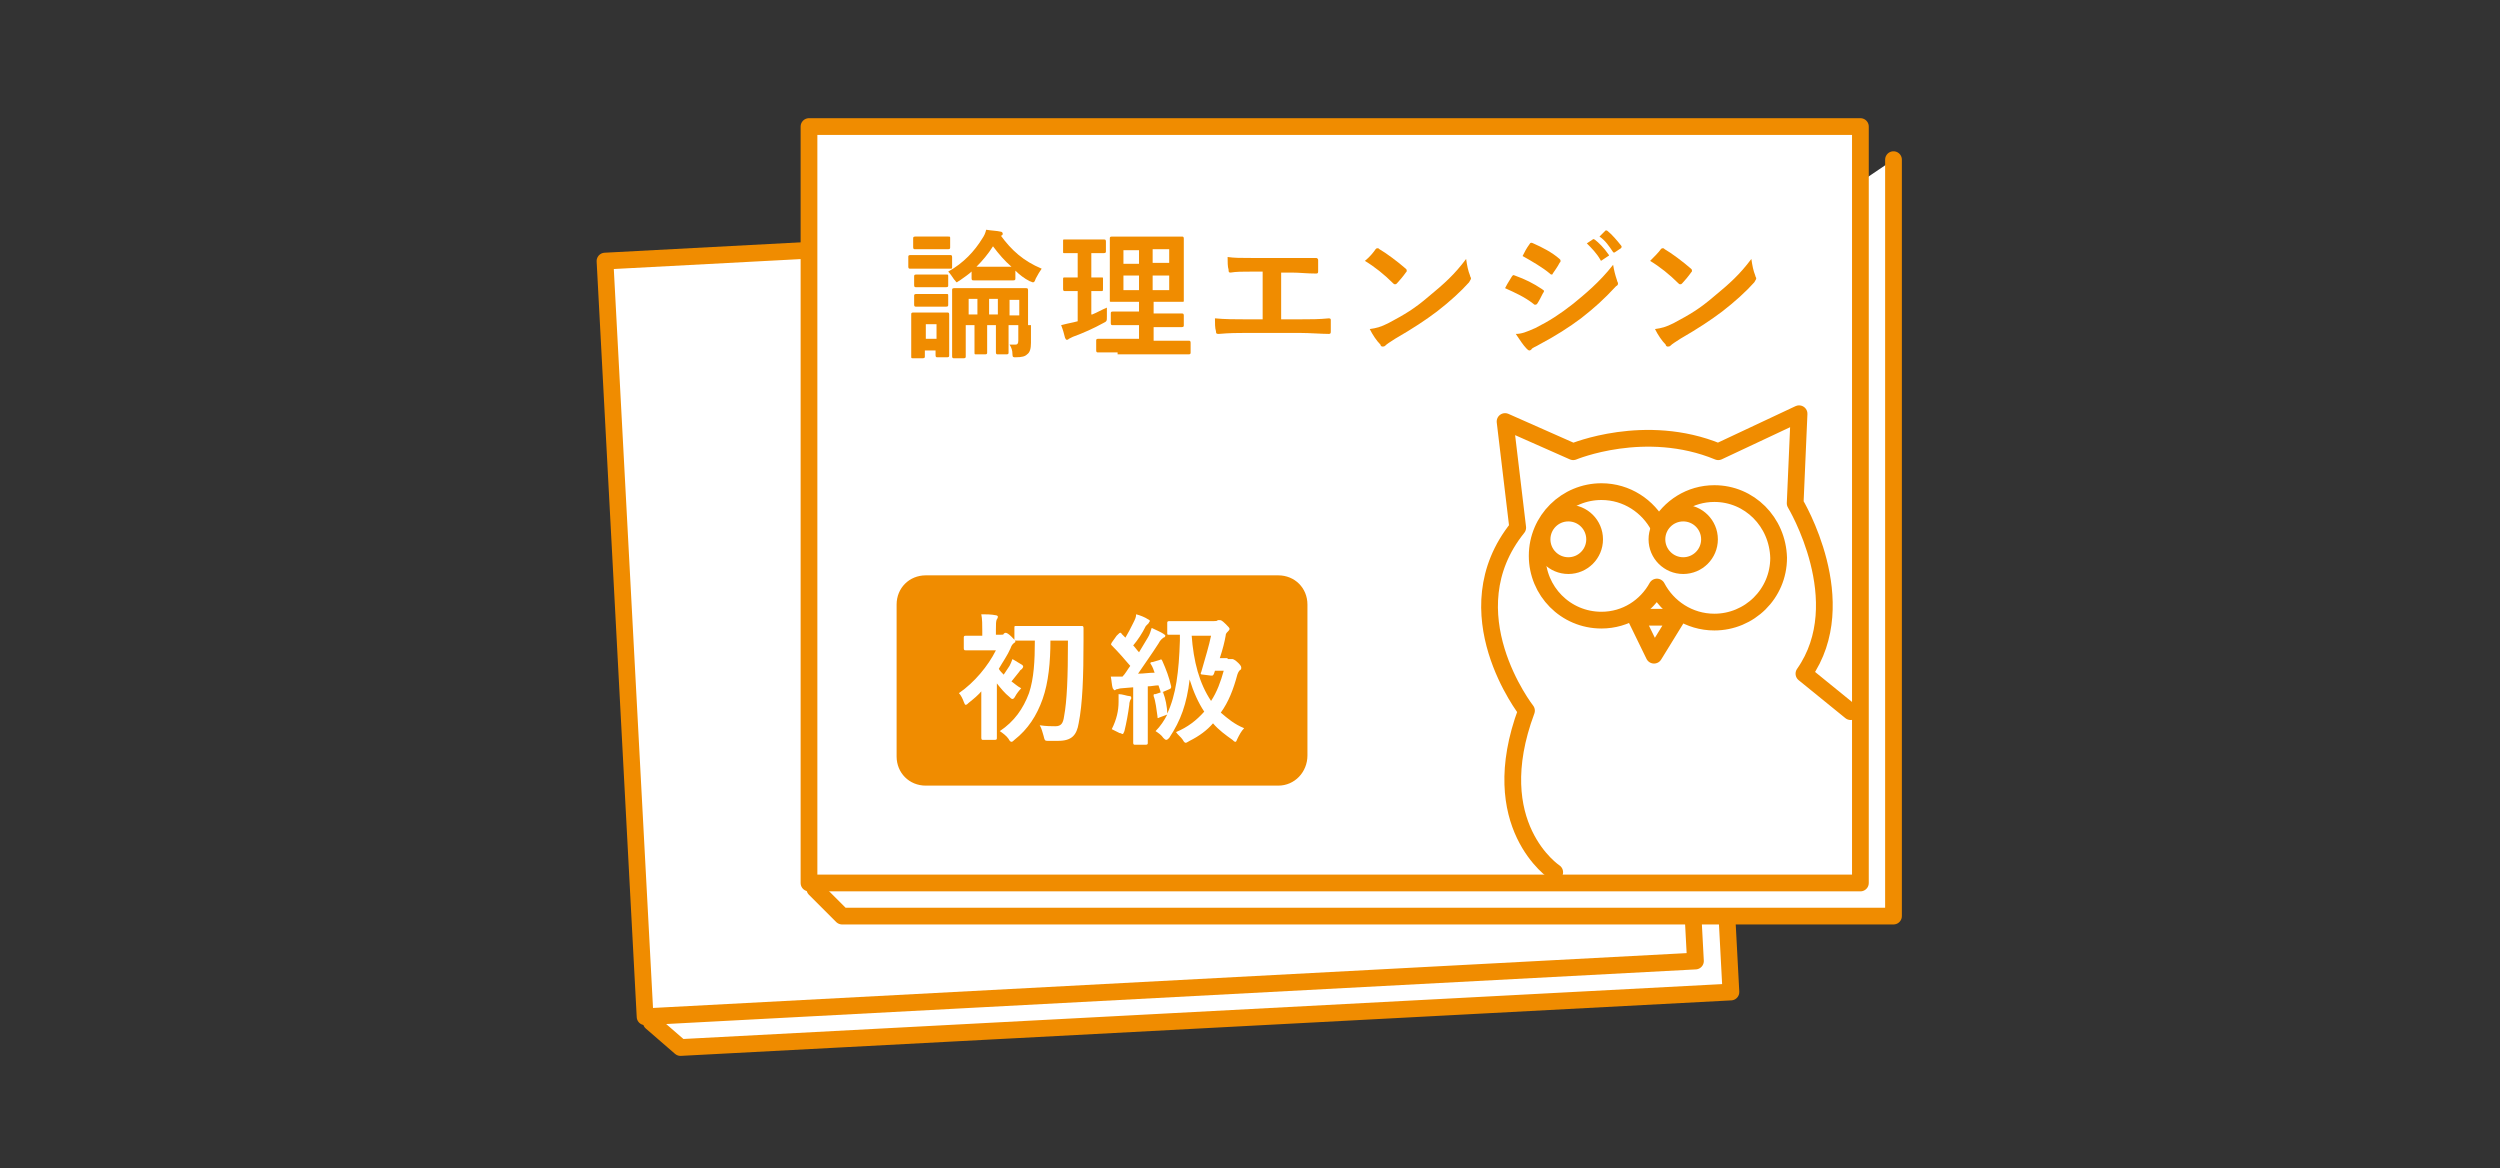 <svg enable-background="new 0 0 256.8 120" viewBox="0 0 256.8 120" xmlns="http://www.w3.org/2000/svg"><rect x="0" y="0" width="256.8" height="120" fill="#333333" stroke="none"/><path d="m173.7 24.3 4.1 77.6-107.9 5.7-3-2.6" style="fill:#fff;stroke:#f08c00;stroke-width:1.72;stroke-linecap:round;stroke-linejoin:round;stroke-miterlimit:10"/><path d="m64.1 23.9h108v77.7h-108z" style="fill:#fff;stroke:#f08c00;stroke-width:1.72;stroke-linecap:round;stroke-linejoin:round;stroke-miterlimit:10" transform="matrix(.999 -.053 .053 .999 -3.157 6.34)"/><path d="m194.5 16.4v77.7h-108l-2.8-2.8" style="fill:#fff;stroke:#f08c00;stroke-width:1.72;stroke-linecap:round;stroke-linejoin:round;stroke-miterlimit:10"/><path d="m83.1 13h108v77.7h-108z" style="fill:#fff;stroke:#f08c00;stroke-width:1.72;stroke-linecap:round;stroke-linejoin:round;stroke-miterlimit:10"/><g fill="#f08c00"><path d="m96.1 26.2h1.5c.1 0 .2 0 .2.2v1c0 .2 0 .2-.2.2-.1 0-.4 0-1.5 0h-1.1c-1.1 0-1.4 0-1.5 0s-.2 0-.2-.2v-1c0-.1 0-.2.2-.2h1.5zm1.4 8.2v2.1c0 .1 0 .2-.2.2h-1c-.1 0-.2 0-.2-.2v-.5h-1.1v.6c0 .1 0 .2-.2.2h-1c-.2 0-.2 0-.2-.2 0-.1 0-.4 0-2.1v-.9c0-.9 0-1.3 0-1.3 0-.1 0-.2.2-.2h1.3.9 1.3c.1 0 .2 0 .2.2v1.1zm-1.4-10.1h1.3c.2 0 .2 0 .2.2v.9c0 .1 0 .2-.2.2-.1 0-.4 0-1.3 0h-.8c-.9 0-1.2 0-1.3 0s-.2 0-.2-.2v-.9c0-.1 0-.2.2-.2h1.3zm-.1 3.9h1.2c.2 0 .2 0 .2.2v.9c0 .1 0 .2-.2.2-.1 0-.3 0-1.2 0h-.7c-.9 0-1.1 0-1.2 0s-.2 0-.2-.2v-.9c0-.1 0-.2.2-.2h1.2zm0 2h1.2c.2 0 .2 0 .2.2v.9c0 .1 0 .2-.2.2-.1 0-.3 0-1.2 0h-.7c-.9 0-1.1 0-1.2 0s-.2 0-.2-.2v-.9c0-.1 0-.2.2-.2h1.2zm-.9 3.1v1.5h1.1v-1.5zm4.8-5.5c-.4.4-.9.7-1.3 1-.2.1-.3.2-.3.2-.1 0-.1-.1-.3-.3-.2-.3-.4-.6-.6-.8 1.6-.9 2.7-2.1 3.5-3.4.2-.3.3-.5.4-.9.6.1 1.1.1 1.5.2.1 0 .2.1.2.2s0 .1-.1.2h-.1c1.1 1.5 2.3 2.6 4.2 3.4-.2.3-.4.6-.6 1-.1.2-.1.4-.3.4-.1 0-.2-.1-.3-.1-.6-.3-1.1-.7-1.5-1.1v.8c0 .1 0 .2-.2.2-.1 0-.4 0-1.3 0h-1.5c-.9 0-1.2 0-1.3 0s-.2 0-.2-.2v-.8zm6 5.6v1.8c0 .6-.1 1-.4 1.2-.2.2-.5.3-1.2.3-.2 0-.3 0-.3-.3 0-.4-.1-.7-.3-1h.6c.2 0 .3-.1.3-.4v-1.6h-1v1.2 1.6c0 .1 0 .2-.2.2h-.9c-.1 0-.2 0-.2-.2 0-.1 0-.6 0-1.6v-1.2h-.9v1.2 1.6c0 .1 0 .2-.2.2h-.9c-.2 0-.2 0-.2-.2 0-.1 0-.6 0-1.6v-1.2h-.9v1.6 1.6c0 .1 0 .2-.2.2h-1c-.1 0-.2 0-.2-.2 0-.1 0-.5 0-1.6v-3.6c0-1.1 0-1.5 0-1.6s0-.2.2-.2h1.9 3.6 1.9c.1 0 .2 0 .2.2v1.8 1.8zm-5.5-1.1v-1.6h-.9v1.6zm2.4-4.9h1.1c-.7-.6-1.3-1.3-1.9-2.1-.5.8-1.1 1.5-1.7 2.1h1zm-.3 4.9v-1.6h-.9v1.6zm1.2-1.5v1.6h1v-1.6z"/><path d="m112.2 32.3c.5-.2 1-.5 1.5-.7v.9c0 .5 0 .5-.4.7-.9.5-2 1-3.1 1.4-.2.1-.4.2-.4.2-.1.1-.1.1-.2.1s-.1 0-.2-.2c-.1-.4-.2-.8-.4-1.3.4-.1.8-.2 1.3-.3l.4-.1v-3.1c-.9 0-1.2 0-1.3 0s-.2 0-.2-.2v-1c0-.2 0-.2.2-.2h1.3v-2.5h-.1c-1 0-1.3 0-1.3 0-.1 0-.1 0-.1-.2v-1c0-.2 0-.2.1-.2h1.3 1.5 1.3c.1 0 .2 0 .2.2v1c0 .1 0 .2-.2.2-.1 0-.4 0-1.3 0v2.5h1.1c.1 0 .1 0 .1.2v1c0 .1 0 .2-.1.2s-.4 0-1.1 0v2.4zm2.6 3.9c-1.4 0-1.9 0-2 0s-.2 0-.2-.2v-1c0-.1 0-.2.2-.2h2 2.2v-1.4h-.9c-1.3 0-1.8 0-1.8 0-.1 0-.2 0-.2-.2v-1c0-.1 0-.2.2-.2h1.8.9v-1h-.9c-1.3 0-1.8 0-1.9 0-.2 0-.2 0-.2-.1s0-.5 0-1.6v-3.2c0-1 0-1.5 0-1.6s0-.2.2-.2h1.9 3.4 1.9c.1 0 .2 0 .2.2v1.6 3.2 1.6c0 .1 0 .1-.2.1-.1 0-.6 0-1.9 0h-1v1.2h1.1 1.8c.1 0 .2 0 .2.2v1c0 .1 0 .2-.2.2-.1 0-.5 0-1.8 0h-1.1v1.4h1.6 2c.1 0 .2 0 .2.2v1c0 .1 0 .2-.2.2-.1 0-.6 0-2 0h-5.3zm2.2-9.1v-1.4h-1.6v1.4zm0 2.7v-1.5h-1.6v1.5zm1.4-4.2v1.4h1.7v-1.4zm1.7 2.7h-1.7v1.5h1.7z"/><path d="m131.6 32.8h2c1 0 1.9 0 2.9-.1.2 0 .2.1.2.2v1.1c0 .2 0 .3-.2.3-.7 0-2-.1-2.9-.1h-5.8c-.6 0-1.5 0-2.6.1-.2 0-.3 0-.3-.3-.1-.3-.1-.8-.1-1.3 1 .1 2.1.1 3 .1h1.9v-4.9h-1.1c-1 0-1.6 0-2.2.1-.2 0-.2-.1-.2-.3-.1-.3-.1-.8-.1-1.3.7.1 1.3.1 2.5.1h4.1 2.5c.1 0 .2.1.2.2v1.1c0 .2 0 .3-.2.3-1 0-1.7-.1-2.5-.1h-1.1z"/><path d="m141.3 25.6c.1-.1.1-.1.2-.1s.1 0 .2.1c.7.4 1.9 1.3 2.7 2 .1.1.1.1.1.2s0 .1-.1.2c-.2.3-.7.9-.9 1.1-.1.1-.1.1-.2.1s-.1 0-.2-.1c-.9-.9-1.9-1.7-2.9-2.3.5-.4.9-.9 1.1-1.2zm1.3 7.6c1.7-.9 2.7-1.5 4.1-2.7 1.7-1.4 2.7-2.3 3.9-3.9.1.7.2 1.2.4 1.7 0 .1.1.2.1.3s-.1.2-.2.4c-.8.9-2 2-3.3 3-1.2.9-2.4 1.7-4.3 2.8-.6.4-.8.5-1 .7-.1.1-.2.1-.3.1s-.2-.1-.2-.2c-.4-.4-.8-1-1.1-1.6.7-.1 1.1-.2 1.9-.6z"/><path d="m155.3 28.4c.1-.1.1-.2.3-.1 1.1.4 1.9.8 2.8 1.4.1.1.2.1.2.2 0 0 0 .1-.1.2-.2.4-.4.8-.6 1.1-.1.1-.1.1-.2.1s-.1 0-.2-.1c-.9-.7-1.8-1.1-2.9-1.6.3-.6.6-1 .7-1.2zm2.4 5.3c1.4-.7 2.5-1.4 3.9-2.5 1.1-.9 2.7-2.2 4.1-4 .1.6.2 1 .4 1.6 0 .1.1.2.1.3s0 .2-.2.3c-1.3 1.4-2.2 2.2-3.6 3.3-1.2.9-2.6 1.8-4.3 2.7-.3.2-.7.3-.8.5-.1.1-.2.1-.2.1-.1 0-.2-.1-.3-.2-.3-.3-.7-.9-1.1-1.5.6 0 1.1-.2 2-.6zm-.6-8.6c.1-.2.2-.2.4-.1.9.4 1.9.9 2.7 1.6.1.1.1.1.1.2s0 .1-.1.2c-.2.4-.5.8-.7 1.1 0 .1-.1.1-.1.1-.1 0-.1 0-.2-.1-.7-.6-1.9-1.3-2.8-1.8.2-.4.4-.8.7-1.2zm6.5-.5c.1-.1.1 0 .2 0 .4.3 1 .9 1.4 1.5.1.1.1.2 0 .2l-.6.4c-.1.1-.2.1-.2 0-.4-.7-.9-1.2-1.4-1.7zm1.3-.9c.1-.1.1 0 .2 0 .5.4 1 1 1.4 1.5.1.1.1.2 0 .3l-.6.4c-.1.1-.2 0-.2 0-.4-.6-.8-1.2-1.4-1.6z"/><path d="m170.6 25.6c.1-.1.1-.1.2-.1s.1 0 .2.1c.7.4 1.9 1.3 2.7 2 .1.1.1.1.1.2s0 .1-.1.2c-.2.3-.7.9-.9 1.1-.1.1-.1.1-.2.1s-.1 0-.2-.1c-.9-.9-1.9-1.7-2.9-2.3.4-.4.9-.9 1.1-1.2zm1.3 7.6c1.7-.9 2.7-1.5 4.1-2.7 1.7-1.4 2.7-2.3 3.9-3.9.1.7.2 1.2.4 1.7 0 .1.1.2.1.3s-.1.2-.2.4c-.8.9-2 2-3.3 3-1.2.9-2.4 1.7-4.3 2.8-.6.4-.8.5-1 .7-.1.1-.2.1-.3.1s-.2-.1-.2-.2c-.4-.4-.8-1-1.1-1.6.7-.1 1.1-.2 1.9-.6z"/><path d="m131.3 80.7h-36.2c-1.7 0-3-1.3-3-3v-15.6c0-1.7 1.3-3 3-3h36.2c1.7 0 3 1.3 3 3v15.5c0 1.7-1.3 3.1-3 3.1z"/></g><path d="m100.9 70.9c-.4.5-.9.9-1.4 1.3-.1.1-.2.2-.3.2s-.1-.1-.2-.3c-.1-.3-.3-.7-.5-.9 1.6-1.1 3-2.8 3.8-4.4h-1.6c-1.1 0-1.4 0-1.5 0s-.2 0-.2-.2v-1.1c0-.1 0-.2.2-.2h1.5.2v-.5c0-.6 0-1.2-.1-1.7.5 0 1 0 1.5.1.1 0 .2.1.2.1 0 .1 0 .2-.1.3-.1.2-.1.5-.1 1.1v.5h.5c.2 0 .3 0 .3-.1 0 0 .1-.1.2-.1s.3.1.6.4.4.4.4.5-.1.1-.2.2-.2.2-.3.5c-.3.7-.8 1.4-1.2 2.1.1.2.3.4.5.6.2-.3.4-.6.6-.9.1-.2.2-.4.3-.7.3.2.7.4 1 .6.1.1.1.1.1.2s-.1.1-.1.2c-.1.1-.2.1-.3.3-.3.4-.5.6-.8 1 .3.2.6.5 1 .7-.2.2-.5.6-.6.8s-.2.3-.3.3-.2-.1-.3-.2c-.5-.4-.9-.9-1.3-1.4v4 1.6c0 .1 0 .2-.2.2h-1.2c-.1 0-.2 0-.2-.2 0-.1 0-.6 0-1.6v-3.3zm7-5.1c0 2.2-.2 4.3-.8 6s-1.5 3.1-2.9 4.2c-.1.1-.2.2-.3.2s-.2-.1-.3-.3c-.2-.3-.6-.6-.9-.8 1.5-1 2.4-2.3 3-3.9.5-1.5.6-3.3.6-5.4h-.1c-1.3 0-1.7 0-1.8 0-.2 0-.2 0-.2-.2v-1.1c0-.2 0-.2.2-.2h1.8 3.1 1.8c.1 0 .2 0 .2.2v1.3c0 3.7-.1 6.5-.5 8.5-.2 1.2-.7 1.8-2.1 1.8-.5 0-.7 0-1.1 0-.3 0-.3-.1-.4-.5-.1-.3-.2-.8-.4-1.1.7.1 1.2.1 1.6.1.6 0 .8-.3.9-1 .3-1.6.4-4 .4-7.8z" fill="#fff"/><path d="m119.1 67.8c.2-.1.2-.1.3.1.4.9.7 1.7.9 2.6 0 .2 0 .2-.2.3l-.7.3c-.2.1-.2 0-.2-.1l-.2-.6c-.4 0-.7.1-1.1.1v3.9 1.9c0 .1 0 .2-.2.2h-1.1c-.1 0-.2 0-.2-.2 0-.1 0-.6 0-1.9v-3.8l-1.2.1c-.2 0-.4.1-.5.1s-.1.1-.2.1-.1-.1-.2-.2c-.1-.3-.1-.7-.2-1.2h1.2c.3-.3.5-.7.8-1.1-.6-.7-1.2-1.4-1.9-2.1-.1-.1-.1-.1 0-.3l.5-.7c.3-.3.3-.3.4-.3 0 0 .1 0 .1.1l.4.4c.3-.5.5-.9.8-1.5.2-.4.3-.6.3-.9.4.1.9.3 1.2.5.2.1.2.1.2.2s-.1.1-.1.2c-.1.1-.2.2-.3.3-.4.8-.8 1.4-1.3 2 .2.2.4.5.6.7l.9-1.5c.2-.3.3-.7.4-1 .4.2.9.4 1.2.6.1.1.2.1.2.2s-.1.2-.2.2c-.1.1-.3.2-.5.6-.7 1.1-1.5 2.2-2.1 3.1.6 0 1.1-.1 1.7-.1-.1-.3-.2-.6-.4-.9-.1-.1 0-.2.2-.2zm-4.2 4.3c0-.3 0-.5 0-.8.4 0 .9.2 1.1.2s.2.1.2.2 0 .1-.1.2c0 .1-.1.2-.1.5-.1.8-.3 1.9-.5 2.7-.1.2-.1.3-.2.3s-.1-.1-.3-.1c-.2-.1-.6-.3-.8-.4.5-1 .7-1.9.7-2.8zm11.2-4.4h.3.2s.2 0 .6.4c.3.3.3.4.3.5s0 .2-.1.2c-.1.1-.2.2-.3.5-.4 1.5-.9 2.8-1.7 3.9.7.6 1.4 1.2 2.4 1.6-.3.3-.5.7-.7 1.1-.1.2-.1.3-.2.3s-.2-.1-.3-.2c-.7-.5-1.4-1-2-1.7-.6.7-1.4 1.3-2.4 1.8-.2.1-.3.2-.4.2s-.2-.1-.3-.3c-.2-.3-.5-.5-.7-.8 1.2-.5 2.1-1.2 2.9-2.1-.6-.9-1.1-2-1.5-3.3-.3 2.5-.9 4.2-2.1 6-.1.1-.2.2-.3.2s-.2-.1-.3-.2c-.2-.3-.5-.5-.8-.7.5-.5.9-1.1 1.2-1.7l-.8.3c-.2.1-.2.1-.2-.1-.1-.7-.2-1.6-.4-2.1 0-.2 0-.2.2-.2l.6-.2c.2 0 .2 0 .2.1.2.5.4 1.4.4 2.1.9-1.9 1.2-4.3 1.3-7.5v-.6c-.8 0-1.1 0-1.1 0-.2 0-.2 0-.2-.2v-1c0-.1 0-.2.2-.2h1.7 2.9c.2 0 .3 0 .4-.1h.2c.1 0 .2 0 .6.4.3.3.4.4.4.5s-.1.2-.2.3-.2.2-.2.4c-.1.6-.3 1.4-.6 2.3h.8zm-3.7-2.5c.2 2.8.8 5 2 6.8.6-.9 1-2 1.3-3.1h-.9l-.1.3c-.1.2-.1.2-.3.2l-.8-.1c-.3 0-.3-.1-.2-.3.4-1.4.8-2.7 1-3.7h-2z" fill="#fff"/><g stroke="#f08c00" stroke-linecap="round" stroke-linejoin="round" stroke-miterlimit="10" stroke-width="1.72"><path d="m159.7 89.6s-7.3-4.8-2.9-16.6c0 0-7.9-10.1-.9-18.8l-1.3-10.9 7 3.1s7.4-3.1 14.9 0l8.3-3.9-.4 9.2s6.1 10.1.9 17.5l4.8 3.9" fill="none"/><path d="m176.1 50.7c-2.5 0-4.6 1.4-5.7 3.4-1.1-2.1-3.3-3.6-5.9-3.6-3.6 0-6.6 2.9-6.6 6.6 0 3.6 2.9 6.6 6.6 6.6 2.5 0 4.6-1.4 5.7-3.4 1.1 2.1 3.3 3.6 5.9 3.6 3.6 0 6.6-2.9 6.6-6.6-.1-3.7-3-6.6-6.6-6.6z" fill="none"/><circle cx="172.9" cy="55.4" fill="none" r="2.7"/><circle cx="161.1" cy="55.4" fill="none" r="2.7"/><path d="m168 63.4h4.3l-2.4 3.9z" fill="none"/></g></svg>